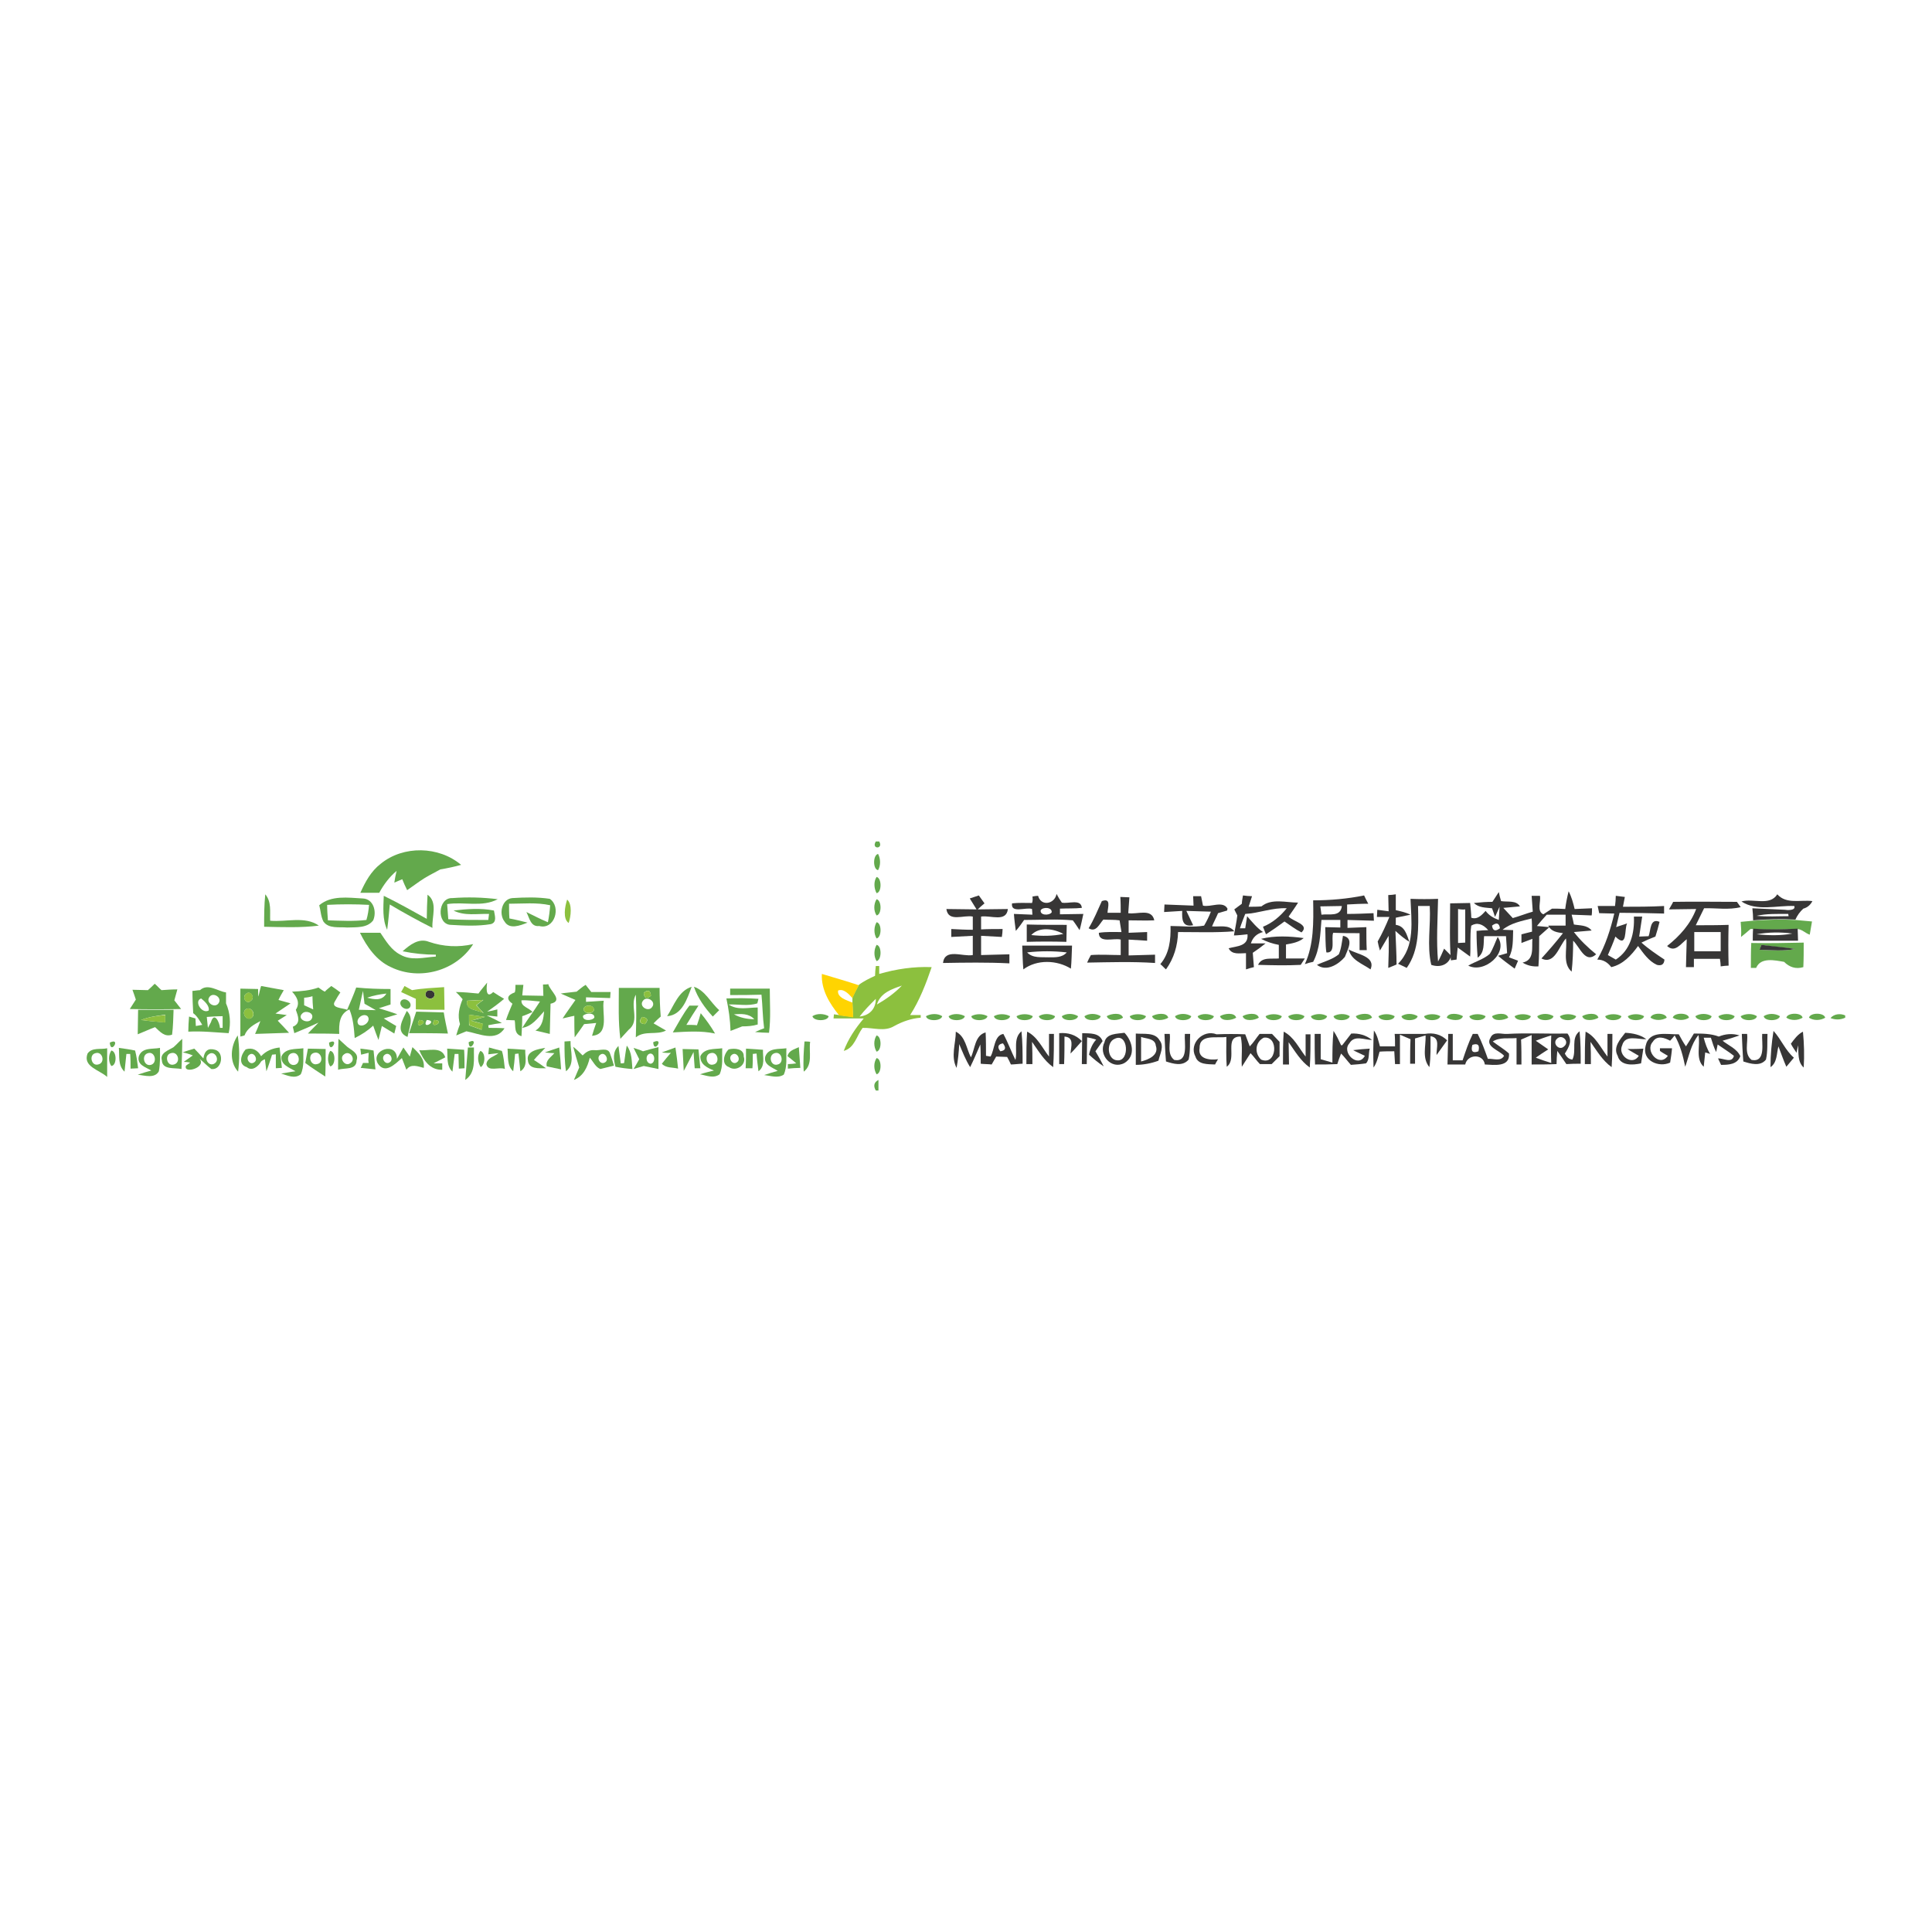 <?xml version="1.0" encoding="utf-8"?>
<!-- Generator: Adobe Illustrator 21.1.0, SVG Export Plug-In . SVG Version: 6.00 Build 0)  -->
<svg version="1.1" id="Layer_1" xmlns="http://www.w3.org/2000/svg" xmlns:xlink="http://www.w3.org/1999/xlink" x="0px" y="0px"
	 viewBox="0 0 512 512" style="enable-background:new 0 0 512 512;" xml:space="preserve">
<style type="text/css">
	.st0{fill:#FFFFFF;}
	.st1{fill:#63A94C;}
	.st2{fill:#373636;}
	.st3{fill:#8CC03E;}
	.st4{fill:#FFD401;}
</style>
<rect class="st0" width="512" height="512"/>
<g id="_x23_63a94cff">
	<path class="st1" d="M232.1,223h0.9C234.2,225.1,230.8,225.1,232.1,223z"/>
	<path class="st1" d="M100.9,228.9c6-4.9,15.4-4.7,21.3,0.3c-1.8,0.5-3.7,0.9-5.5,1.2c-1.8,1-3.7,1.9-5.4,3.1
		c-1.1,0.8-2.3,1.6-3.4,2.4c-0.5-1-0.9-1.9-1.3-2.9c-0.7,0.3-1.4,0.6-2.1,0.9c0.1-0.8,0.4-2.3,0.6-3.1c-1.9,1.6-3.4,3.6-4.6,5.8
		c-1.7,0-3.4,0-5,0C96.8,233.7,98.3,230.9,100.9,228.9z"/>
	<path class="st1" d="M232.7,230.6c-1.4-0.2-1.4-4,0-4.3C233.4,227.6,233.4,229.4,232.7,230.6z"/>
	<path class="st1" d="M232.3,232.4c1.4,0.3,1.4,4.1,0,4.3C231.6,235.4,231.5,233.6,232.3,232.4z"/>
	<path class="st1" d="M70.3,237c1.7,2,1.2,4.6,1.3,7c4.3,0.4,9.2-1.3,12.9,1.3c-4.8,0.6-9.7,0.4-14.5,0.3
		C70,242.7,70,239.9,70.3,237z"/>
	<path class="st1" d="M84.6,239.9c3.2-2.7,7.6-2,11.5-1.8c2.9,0.1,3.8,3.5,2.8,5.8c-1.6,2.1-4.5,1.8-6.9,1.9
		c-2.1-0.2-4.9,0.4-6.3-1.6C85,242.8,85,241.3,84.6,239.9 M86.7,239.8c0,1.4,0.1,2.7,0.2,4.1c3.4,0.1,6.8,0.3,10.2-0.1
		c0.4-1.3,0.6-2.7,0.7-4C94.1,239.6,90.4,239.6,86.7,239.8z"/>
	<path class="st1" d="M101.7,237.4c3.9,1.9,7.6,4,11.4,6.1c0-2.1,0.1-4.2,0.2-6.4c2.8,2,1.1,5.9,1.3,8.8c-3.8-1.9-7.6-4-11.3-6.2
		c-0.2,2.2-0.4,4.5-0.7,6.7C101.3,243.6,101.6,240.5,101.7,237.4z"/>
	<path class="st1" d="M119.5,245.1c-3.9-0.1-3.5-7.3,0.4-7.1c4-0.3,8-0.2,12,0.3c-4.1,2.2-9,0.6-13.4,1.3c0.1,1.3,0.2,2.7,0.3,4
		c3.5,0.2,7.1,0.2,10.6,0.2l0.2-1.6c-3.1-0.1-6.5,0.6-9.4-0.9c3.5-0.4,7.2-0.7,10.7,0c0.2,1.3,0.9,3.1-0.8,3.6
		C126.5,245.5,123,245.3,119.5,245.1z"/>
	<path class="st1" d="M133.7,244.2c-1.6-2-0.7-6,2.1-6.2c3.3-0.2,6.6-0.3,9.9,0.2c3.1,2.1,1.3,8.3-2.8,7.2c-2.3,0.3-2.6-2.2-3.4-3.7
		c1.9,0.9,3.7,1.9,5.7,2.7c0.3-1.5,0.5-3,0.6-4.5c-3.6-0.8-7.3-0.4-10.9-0.4c0,1.3,0,2.6,0.1,3.9c1.6,0.3,3.2,0.7,4.8,1.1
		C137.8,245.3,135,246.4,133.7,244.2z"/>
	<path class="st1" d="M232.3,238.3c1.4,0.3,1.4,4.1,0,4.3C231.5,241.4,231.5,239.6,232.3,238.3z"/>
	<path class="st1" d="M232.3,244.4c1.4,0.2,1.4,4,0,4.3C231.5,247.4,231.6,245.6,232.3,244.4z"/>
	<path class="st1" d="M461.3,244.3c1.1-0.1,2.2-0.2,3.3-0.3c3.7-0.3,7.5-0.4,11.2-0.2c1.1,0.1,3.3,0.3,4.4,0.4
		c-0.2,1.2-0.4,2.3-0.6,3.5c-1.2-0.4-2.1-1.5-3.4-1.5c-3.9,0.1-7.8,0.3-11.8,0l-0.5,0c-0.8,0.7-1.6,1.4-2.5,2.1
		C461.5,246.8,461.4,245.6,461.3,244.3z"/>
	<path class="st1" d="M95.4,247.2c1.8,0,3.6,0,5.4,0c1.5,2.2,2.9,4.6,5.3,5.8c2.9,1.7,6.3,0.7,9.4,0.5c0-0.1,0-0.4,0-0.5
		c-2.9,0-5.9-0.3-8.8-0.9c1.9-1.7,4.3-3.6,7-2.5c3.8,1.3,7.8,1.5,11.7,0.6c-4.5,7.1-14.2,9.8-21.8,6.1
		C99.8,254.6,97.2,250.9,95.4,247.2z"/>
	<path class="st1" d="M232.3,250.4c1.4,0.2,1.4,4,0,4.3C231.5,253.4,231.6,251.6,232.3,250.4z"/>
	<path class="st1" d="M464.1,249.9c4.6,0.1,9.3,0,13.9-0.1c0,2.2,0,4.4-0.1,6.5c-2,0.6-3.7,0-5.1-1.4c-2.4-0.4-6.2-1.3-7.4,1.6
		l-1.4,0C464,254.3,464,252.1,464.1,249.9 M466.3,251.7c3.1,0.1,6.3,0.4,9.4-0.2c-3-0.4-6-0.6-8.9-1.1
		C466.7,250.8,466.5,251.4,466.3,251.7z"/>
	<path class="st1" d="M39.2,262.4c0.5-0.4,1.4-1.3,1.8-1.7c0.5,0.4,1.3,1.3,1.8,1.7c1.4-0.1,2.8-0.2,4.2-0.2c-0.3,1-0.5,1.9-0.8,2.9
		c0.5,0.6,1.3,1.7,1.8,2.3c-4.5,0.1-9.1,0.1-13.6,0c0.4-0.6,1.2-1.9,1.6-2.5c-0.3-0.9-0.6-1.8-0.9-2.6
		C36.5,262.3,37.8,262.4,39.2,262.4z"/>
	<path class="st1" d="M53,262.4c2.1-1.9,4.7,0.3,6.9,0.6c0,0.7,0,2.2,0,2.9c1.1,2.5,1.3,5.3,0.7,7.9c-3.5-0.2-7.1-0.6-10.7-0.4
		c0-1,0.1-3,0.2-4c0.4,0.1,1.3,0.4,1.7,0.5c0,0.5,0.1,1.5,0.1,2l1.7-0.3c-0.7-1.1-1.3-2.3-2.4-3.1c-0.1-2-0.2-3.9-0.2-5.9
		C51.4,262.6,52.5,262.4,53,262.4 M55.3,267.8c0.3-1.2-1.1-2.5-2-3.2C51.3,265.3,53.5,268.8,55.3,267.8 M55.5,264.2
		c-1.1,1.5,1.4,3.1,2.4,1.7C59,264.4,56.5,262.8,55.5,264.2 M54.8,269.5c0.1,0.9,0.2,1.9,0.3,2.9l0.8-1.5c0.9-3,2.3,0.1,2.4,1.5
		l0.7,0c0-0.8,0-2.3,0-3.1C57.6,269.3,56.2,269.4,54.8,269.5z"/>
	<path class="st1" d="M69.2,261.3c2,0.4,4,0.7,6,1.1c-0.5,0.9-1,1.7-1.4,2.6c0.8,0.2,2.4,0.7,3.2,0.9c-1.3,0.9-2.7,1.8-4,2.7
		c0.7,0.1,2.2,0.3,3,0.4c-0.8,0.5-1.6,1-2.4,1.5c1,1,2,2.1,3,3.2c-3,0.1-6,0.2-9,0.3c0.5-1.1,1-2.3,1.4-3.4
		c-1.7,0.9-3.5,1.9-4.2,3.8l-1.1,0.3c0-4.2,0-8.5,0-12.7c1.6,0,3.1,0.1,4.7,0.1c0,0.5,0,1.5,0.1,2C68.7,263.1,68.9,262.2,69.2,261.3
		 M65.2,263.4c-1.2,0.8,0.1,3,1.3,1.8C67.7,264.4,66.3,262.3,65.2,263.4 M65.1,267.5c-1.2,1,0.3,3.2,1.6,2.2
		C68,268.7,66.4,266.5,65.1,267.5 M68.2,267.3C68.7,267.8,68.7,267.8,68.2,267.3 M70.3,270.3C70.8,270.7,70.8,270.7,70.3,270.3z"/>
	<path class="st1" d="M87.8,261.3c0.8,0.5,1.6,1.1,2.4,1.7c-0.4,0.6-1.1,1.7-1.4,2.3c-1.3,1.9,2.1,1.8,3.2,2.3
		c0.8-1.9,1.7-3.9,2.4-5.9c3,0.3,6.1,0.4,9.1,0.4c0,1.4,0,2.7,0,4.1c-1,0.3-2.1,0.7-3.1,1c1.6,0.5,3.3,1,4.9,1.6
		c-0.9,0.3-2.7,0.8-3.6,1.1c0.8,0.5,2.4,1.5,3.3,2c-0.1,0.5-0.4,1.5-0.5,2c-1.1-0.7-2.2-1.3-3.3-2c-0.2,0.9-0.7,2.8-0.9,3.7
		c-0.5-1.3-1-2.6-1.4-3.8c-1.5,1.4-3.1,2.4-4.9,3.3c-0.2-2.6-0.4-5.2-1.4-7.6c-2.7,1.2-2.8,3.9-2.7,6.5c-2.8-0.1-5.5-0.1-8.3-0.1
		c0.9-1,1.9-1.9,2.8-2.9c-2.1,1-4.2,1.9-6.4,2.8c-0.1-0.4-0.3-1.3-0.4-1.7c2.2-0.9,1.4-2.8,0.8-4.5c1.2-1.8,0.3-3.4-1-4.8
		c2.4-0.1,4.8-0.3,7-1.1c0.4,0.3,1.2,0.9,1.7,1.1C86.3,262.5,87.3,261.7,87.8,261.3 M95.1,267.6c1.5,0,3,0.1,4.5,0.1
		c-1-0.6-2-1.1-3-1.7c-0.1-0.9-0.3-2.6-0.4-3.4C95.8,264.2,95.5,265.9,95.1,267.6 M97.3,264.4c1.9,0.5,3.9,0.9,5.1-1.1
		C100.7,263.5,99,263.8,97.3,264.4 M80.6,264.4c0,0.5,0,1.5,0,2c0.6,0.3,1.8,0.8,2.4,1.1c-0.1-0.9-0.2-2.6-0.2-3.5
		C82.3,264.2,81.1,264.4,80.6,264.4 M80.2,268.5c-1.9,1.6,1.8,3.2,2.5,1.3C83.2,268.4,81.1,267.7,80.2,268.5 M95,271.5
		c1.2,1,3.5-0.9,2.4-2.2C96.2,268.3,94,270.1,95,271.5 M88.2,271.4C88.8,271.8,88.8,271.8,88.2,271.4z"/>
	<path class="st1" d="M126.8,263.3c0.7-1,1.5-1.9,2.3-2.9c-0.3,1.9-0.2,4.3,1.6,2.5c0.7,0.5,2.2,1.4,2.9,1.8
		c-1.4,1.2-2.9,2.3-4.5,3.4c0.7-0.1,2-0.4,2.7-0.6l0,1.9c-0.7-0.1-2.1-0.2-2.8-0.3c1.3,0.6,2.7,1.3,4,2c-0.9,0.1-2.7,0.4-3.6,0.6
		c0,0.2,0.1,0.5,0.1,0.7c1,0,3.1,0,4.2,0.1c-2.3,3.7-6.8,1.4-10.1,0.8c-0.7,0.3-2,0.8-2.7,1.1c0.3-1,0.6-2,1-3
		c-0.7-2.2-0.2-4.5,0.7-6.6c-0.4-0.5-1.3-1.5-1.8-1.9C122.7,262.9,124.8,263.1,126.8,263.3 M123.8,265.2c-0.5,2.6,2.8,2.4,4.4,3.3
		c-0.5-0.5-1.4-1.5-1.9-2.1c0.6-0.5,1.2-1,1.8-1.4C126.6,265,125.2,265.1,123.8,265.2 M124.3,268.9c0,0.7,0,2.1,0,2.8
		c1.1,0.4,2.2,0.8,3.3,1.2c0.1-0.4,0.2-1.2,0.3-1.6c-1.1-0.3-2.1-0.6-3.2-0.8c1-0.2,2.9-0.7,3.8-1
		C127.1,269.3,125.7,269.1,124.3,268.9z"/>
	<path class="st1" d="M136.6,261c0.5,0,1.6,0,2.1,0c-0.1,0.7-0.2,2.1-0.3,2.8c1.9,0,3.7,0.1,5.6,0.1c0-0.7-0.1-2.2-0.1-3
		c0.4,0,1.1,0,1.4-0.1c0.4,1.8,4.2,4.4,0.6,5.2c-0.1,2.7-0.1,5.4-0.2,8c-1.3-0.3-2.5-0.6-3.8-0.9c1.9-1.1,2.1-3.2,2.3-5.1
		c-1.7,1.8-3.2,4-5.8,4.4c1.5-2.4,3.2-4.6,4.7-7c-1.6-0.1-3.3-0.4-4.9-0.3c-0.2,1.7,2.1,2,2.9,3.1c-0.7,0.3-2,0.9-2.7,1.1
		c0,1.8-0.1,3.5-0.2,5.3c-2.1-0.6-1.5-2.7-1.8-4.2c-0.8,0-1.5-0.1-2.3-0.1c0.5-1.5,1.1-2.9,1.7-4.3c-1.8-1.3-1.3-2.3,0.6-3
		C136.6,262.7,136.6,261.6,136.6,261z"/>
	<path class="st1" d="M152.8,262.8c0.8-0.6,1.5-1.3,2.4-1.8c0.4,0.5,1.1,1.4,1.5,1.9c1.7,0,3.4,0,5.1,0l-0.1,1.6
		c-2.1-0.1-4.3-0.1-6.4-0.2c0,0.3,0,0.9,0,1.2c1.6-0.1,3.1-0.2,4.7-0.3c-0.6,3.2,1.7,8.9-3.1,9.3c0.3-1.1,0.7-2.3,1.1-3.4
		c-1.1,0.1-2.1,0.2-3.2,0.3c-0.8,1.2-1.7,2.4-2.5,3.5c-0.1-1.9-0.1-3.8-0.1-5.7c-1.1,0.2-2.1,0.5-3.1,0.7c1.1-1.7,2.3-3.3,3.4-4.9
		c-1.3-0.6-2.6-1.1-3.9-1.7C149.8,263.1,151.3,263,152.8,262.8 M154.7,267.2c-0.3,1.4,2.1,1.7,2.7,0.6
		C157.6,266.3,155.2,266.1,154.7,267.2 M154.5,269.2c-0.2,1.4,2.3,1.4,3,0.5C157.7,268.3,155.2,268.4,154.5,269.2z"/>
	<path class="st1" d="M164,261.8c3.6,0,7.2,0,10.8,0c0,2.5,0.1,5.1,0.3,7.6c-0.5,0.4-1.4,1.3-1.9,1.8c0.8,0.5,2.5,1.4,3.3,1.9
		c-2.5,1.3-5.6-0.1-8,1.8c0.1-3.8,0.2-7.5,0-11.3c-1.7,3,1.2,6.9-1.9,9.3c-0.7,0.8-1.5,1.6-2.2,2.4C163.8,270.7,164,266.2,164,261.8
		 M170.6,263.1c0.1,1.4,0.7,1.7,1.9,0.8C172.4,262.4,171.7,262.2,170.6,263.1 M170.4,265.2c-1.2,1.5,1.4,3.1,2.4,1.7
		C174,265.4,171.4,263.8,170.4,265.2 M170.2,269.5c-1,1.1-0.7,1.8,0.7,1.9C171.9,270.4,171.7,269.7,170.2,269.5z"/>
	<path class="st1" d="M176.8,269.3c1.8-2.8,3-6.7,6.5-7.8C182.1,264.7,180.8,269,176.8,269.3z"/>
	<path class="st1" d="M183.9,261.5c3,1,4.4,4.2,6.7,6.2c-0.6,0.6-1.1,1.1-1.7,1.7C186.8,267.1,184.9,264.5,183.9,261.5z"/>
	<path class="st1" d="M193.5,262c3.5,0,7,0,10.5,0c0,3.9,0.3,7.8-0.2,11.7c-0.9,0-2.8-0.1-3.7-0.2c0.6-0.3,1.8-0.8,2.4-1
		c-0.4-3-0.4-5.9-0.7-8.9c-2.8,0.1-5.5,0.1-8.3,0.1L193.5,262z"/>
	<path class="st1" d="M106.3,265.2c1-1.1,3.2,0.5,2.3,1.8C107.6,268.1,105.4,266.5,106.3,265.2z"/>
	<path class="st1" d="M192.5,264.6c2.8-0.1,5.7-0.1,8.5,0.1c-0.1,0.3-0.2,0.9-0.3,1.2c-2.4,0.8-5.1,0.2-7.6,0.3
		c2.3,1.6,5.1,0.8,7.7,0.8c0,1.5,0,3,0,4.5c-1.3,0.4-2.7,0.5-4.1,0.5c-1,0.4-2.1,0.8-3.1,1.2C193.5,270.2,193.1,267.4,192.5,264.6
		 M194.5,268.8c1.6,0.9,3.5,1.3,5.4,1.3C198.4,268.5,196.4,268.7,194.5,268.8z"/>
	<path class="st1" d="M178.3,273.6c1.4-2.4,2.7-4.9,4.4-7.1c0.6,0,1.8,0,2.4,0c-1.1,1.7-2.2,3.4-3.2,5.1c0.7,0,2.1,0,2.8,0.1
		c0.3-0.8,0.8-2.4,1-3.2c1.4,1.7,2.7,3.5,3.8,5.4C185.8,273.1,182.1,273.4,178.3,273.6z"/>
	<path class="st1" d="M36.5,274.1c0-2.2,0.1-4.4,0.1-6.5c3.1,0,6.2,0,9.4,0c-0.1,2.2-0.1,4.4-0.4,6.6c-2,0.7-3.2-0.8-4.5-2
		C39.5,272.8,38,273.5,36.5,274.1 M37.4,270.3c2.1,0.3,4.3,0.5,6.4,0.6c0-0.5,0-1.5,0-2C41.6,269.2,39.4,269.5,37.4,270.3z"/>
	<path class="st1" d="M107.8,267.9c2,1.9,0.6,4.6,0.2,6.9C104.6,273.4,106.8,270.1,107.8,267.9z"/>
	<path class="st1" d="M108.4,273.8c0.6-1.9,1.3-3.8,1.9-5.7c2.4,0.1,4.9,0.1,7.3,0.2c0.3,1.9,0.7,3.7,1.1,5.6
		C115.3,273.8,111.8,273.8,108.4,273.8 M111.1,270.3C109.5,273.3,114.4,270.5,111.1,270.3 M113.1,270.3
		C111.5,273.2,116.4,270.5,113.1,270.3 M115.1,270.3C113.5,273.2,118.5,270.5,115.1,270.3z"/>
	<path class="st1" d="M215.3,269.3c1.2-0.8,3.1-0.7,4.3,0C219.4,270.7,215.6,270.7,215.3,269.3z"/>
	<path class="st1" d="M245.4,269.3c1.2-0.7,3.1-0.8,4.3,0C249.4,270.7,245.6,270.7,245.4,269.3z"/>
	<path class="st1" d="M251.4,269.3c1.2-0.8,3.1-0.7,4.3,0C255.4,270.7,251.6,270.7,251.4,269.3z"/>
	<path class="st1" d="M257.4,269.3c1.2-0.7,3.1-0.7,4.3,0C261.4,270.7,257.6,270.7,257.4,269.3z"/>
	<path class="st1" d="M263.4,269.3c1.2-0.7,3-0.7,4.3,0C267.4,270.7,263.6,270.7,263.4,269.3z"/>
	<path class="st1" d="M269.4,269.3c1.2-0.7,3.1-0.7,4.3,0C273.4,270.7,269.6,270.7,269.4,269.3z"/>
	<path class="st1" d="M275.3,269.3c1.2-0.8,3.1-0.7,4.3,0C279.4,270.7,275.6,270.7,275.3,269.3z"/>
	<path class="st1" d="M281.4,269.3c1.2-0.8,3-0.8,4.3,0C285.4,270.7,281.6,270.7,281.4,269.3z"/>
	<path class="st1" d="M287.4,269.3c1.2-0.8,3-0.8,4.3,0C291.4,270.7,287.6,270.7,287.4,269.3z"/>
	<path class="st1" d="M293.3,269.3c1.1-0.7,3.9-1.1,4.3,0.4C296.6,270.4,293.8,270.8,293.3,269.3z"/>
	<path class="st1" d="M299.4,269.3c1.2-0.7,3.1-0.7,4.3,0C303.4,270.7,299.6,270.7,299.4,269.3z"/>
	<path class="st1" d="M305.3,269.3c1.1-0.7,3.9-1.1,4.3,0.4C308.6,270.4,305.8,270.8,305.3,269.3z"/>
	<path class="st1" d="M311.4,269.3c1.2-0.8,3-0.8,4.3,0C315.4,270.7,311.6,270.7,311.4,269.3z"/>
	<path class="st1" d="M317.4,269.3c1.2-0.8,3-0.7,4.3,0C321.4,270.7,317.6,270.7,317.4,269.3z"/>
	<path class="st1" d="M323.3,269.3c1.1-0.7,3.9-1.1,4.3,0.4C326.5,270.4,323.8,270.8,323.3,269.3z"/>
	<path class="st1" d="M329.3,269.3c1.1-0.7,3.9-1.1,4.3,0.4C332.5,270.4,329.8,270.8,329.3,269.3z"/>
	<path class="st1" d="M335.4,269.3c1.2-0.7,3.1-0.7,4.3,0C339.4,270.7,335.6,270.7,335.4,269.3z"/>
	<path class="st1" d="M341.4,269.3c1.2-0.7,3.1-0.8,4.3,0C345.4,270.7,341.6,270.7,341.4,269.3z"/>
	<path class="st1" d="M347.4,269.3c1.2-0.7,3.1-0.8,4.3,0C351.4,270.7,347.6,270.7,347.4,269.3z"/>
	<path class="st1" d="M353.4,269.3c1.2-0.7,3.1-0.8,4.3,0C357.4,270.7,353.6,270.7,353.4,269.3z"/>
	<path class="st1" d="M359.3,269.3c1.1-0.7,3.9-1.1,4.3,0.4C362.5,270.4,359.8,270.8,359.3,269.3z"/>
	<path class="st1" d="M365.3,269.3c1.2-0.7,3.1-0.7,4.3,0C369.4,270.7,365.6,270.7,365.3,269.3z"/>
	<path class="st1" d="M371.4,269.3c1.2-0.8,3-0.8,4.3,0C375.4,270.7,371.6,270.7,371.4,269.3z"/>
	<path class="st1" d="M377.4,269.3c1.2-0.7,3.1-0.7,4.3,0C381.4,270.7,377.6,270.7,377.4,269.3z"/>
	<path class="st1" d="M383.4,269.7c0.4-1.5,3.2-1.1,4.3-0.4C387.2,270.8,384.4,270.4,383.4,269.7z"/>
	<path class="st1" d="M389.4,269.3c1.2-0.7,3.1-0.7,4.3,0C393.4,270.7,389.6,270.7,389.4,269.3z"/>
	<path class="st1" d="M395.4,269.3c1.1-0.7,3.9-1.1,4.3,0.4C398.6,270.4,395.8,270.8,395.4,269.3z"/>
	<path class="st1" d="M401.4,269.3c1.2-0.7,3.1-0.7,4.3,0C405.4,270.7,401.6,270.7,401.4,269.3z"/>
	<path class="st1" d="M407.4,269.3c1.2-0.8,3-0.8,4.3,0C411.4,270.7,407.6,270.7,407.4,269.3z"/>
	<path class="st1" d="M413.4,269.3c1.2-0.7,3.1-0.7,4.3,0C417.4,270.7,413.6,270.7,413.4,269.3z"/>
	<path class="st1" d="M419.3,269.3c1.1-0.7,3.9-1.1,4.3,0.4C422.5,270.4,419.8,270.8,419.3,269.3z"/>
	<path class="st1" d="M425.4,269.3c1.2-0.7,3.1-0.7,4.3,0C429.4,270.7,425.6,270.7,425.4,269.3z"/>
	<path class="st1" d="M431.4,269.3c1.2-0.7,3.1-0.7,4.3,0C435.4,270.7,431.6,270.7,431.4,269.3z"/>
	<path class="st1" d="M437.4,269.7c0.3-1.4,4-1.4,4.3,0C440.4,270.5,438.6,270.5,437.4,269.7z"/>
	<path class="st1" d="M443.3,269.7c0.3-1.4,4.1-1.4,4.3,0C446.4,270.5,444.6,270.5,443.3,269.7z"/>
	<path class="st1" d="M449.3,269.3c1.2-0.8,3.1-0.8,4.3,0C453.4,270.7,449.6,270.7,449.3,269.3z"/>
	<path class="st1" d="M455.4,269.3c1.2-0.7,3.1-0.8,4.3,0C459.4,270.7,455.6,270.7,455.4,269.3z"/>
	<path class="st1" d="M461.3,269.3c1.2-0.7,3.1-0.8,4.3,0C465.4,270.7,461.6,270.7,461.3,269.3z"/>
	<path class="st1" d="M467.4,269.3c1.2-0.8,3-0.8,4.3,0C471.4,270.7,467.6,270.7,467.4,269.3z"/>
	<path class="st1" d="M473.4,269.7c0.3-1.4,4.1-1.4,4.3,0C476.4,270.5,474.6,270.5,473.4,269.7z"/>
	<path class="st1" d="M479.4,269.7c0.3-1.4,4-1.4,4.3,0C482.4,270.5,480.6,270.5,479.4,269.7z"/>
	<path class="st1" d="M485.1,269.8c0.9-1.1,2.6-1.3,3.9-0.7v0.6C487.7,270.3,486.4,270.3,485.1,269.8z"/>
	<path class="st1" d="M232.3,274.4c1.4,0.3,1.4,4,0,4.3C231.5,277.4,231.5,275.6,232.3,274.4z"/>
	<path class="st1" d="M63.1,284c-2.4-2.6-2-6.8-0.1-9.6C63.5,277.6,63.5,280.9,63.1,284z"/>
	<path class="st1" d="M29.1,276.3C32.2,274.8,29.3,279.7,29.1,276.3z"/>
	<path class="st1" d="M46,277.5c0.8-0.7,1.5-1.5,2.3-2.2c0,2.7-0.1,5.3-0.2,8c-1.8-0.4-5.1,0.3-5.2-2.3
		C42.3,279,44.8,278.3,46,277.5 M45.3,279.1c-1.8,0.4-1.1,3.6,0.8,3C48,281.6,47.2,278.5,45.3,279.1z"/>
	<path class="st1" d="M87.2,276.3C90.2,274.8,87.3,279.7,87.2,276.3z"/>
	<path class="st1" d="M89.7,275.3c0.8,0.7,1.5,1.4,2.3,2.1c1.1,0.9,3.2,1.7,2.5,3.6c0,2.7-3.2,1.9-4.9,2.5
		C89.6,280.7,89.6,278,89.7,275.3 M91.2,279.4c-1.5,1,0.3,3.5,1.7,2.3C94.4,280.7,92.7,278.2,91.2,279.4z"/>
	<path class="st1" d="M124.2,276.2C127.2,274.6,124.3,279.5,124.2,276.2z"/>
	<path class="st1" d="M127.1,276.5C127.7,277,127.7,277,127.1,276.5z"/>
	<path class="st1" d="M149.6,276c0.4,0,1.2-0.1,1.6-0.1c-0.1,2.7,1.3,6-1.2,8C149.6,281.3,149.6,278.7,149.6,276z"/>
	<path class="st1" d="M173.1,276.2C176.2,274.7,173.3,279.5,173.1,276.2z"/>
	<path class="st1" d="M213.2,276c0.4,0,1.1,0,1.5,0.1c-0.4,2.6,0.8,6-1.7,7.9C212.8,281.2,213,278.6,213.2,276z"/>
	<path class="st1" d="M23.2,279.2c1.2-1.7,3.5-1,5.2-1.4c0,2.5,0,5,0,7.6C26.3,283.5,21.9,282.7,23.2,279.2 M25.3,279.1
		c-1.8,0.4-1.1,3.5,0.7,3C28,281.7,27.2,278.5,25.3,279.1z"/>
	<path class="st1" d="M29.5,278.4c1.5,0.2,1.5,4,0,4.1C28.7,281.4,28.7,279.6,29.5,278.4z"/>
	<path class="st1" d="M31.5,277.7c1.4,0.2,2.9,0.4,4.3,0.7c0.4,1.5,0.6,3.1,0.8,4.7l-2,0.1c0-1.3,0-2.6-0.1-3.9c-0.3,0-0.8,0-1,0
		c-0.2,1.6-0.3,3.1-0.5,4.7C31.2,282.3,31.7,279.9,31.5,277.7z"/>
	<path class="st1" d="M36.8,279.9c0.9-2.4,3.6-1.8,5.6-2.2c0,2.1,0.1,4.1-0.3,6.2c-1.1,2-3.8,1.1-5.6,0.9c1.2-0.4,2.4-0.8,3.6-1.1
		C38.6,282.8,36.2,282.2,36.8,279.9 M39.2,279.1c-1.8,0.5-1.1,3.6,0.8,3.1C41.8,281.7,41.1,278.5,39.2,279.1z"/>
	<path class="st1" d="M48.4,278.9c1-0.4,2.1-0.7,3.1-1c0.8,0.8,1.6,1.7,2.4,2.6c0.3-2.1,1.3-2.8,3.1-2.3c2.6,0.7,1.8,5.5-1,5.1
		c-1.1-0.8-2-1.8-3.1-2.7c1.9,2.4-4.5,4.1-3.6,1.8c0.3-0.2,0.8-0.6,1.1-0.8c-0.4-0.1-1.3-0.2-1.7-0.2c0.6-0.4,1.8-1.3,2.4-1.7
		C50.4,279.4,49.1,279,48.4,278.9 M55.3,279.4c-1.5,1,0.1,3.5,1.6,2.4C58.4,280.8,56.8,278.2,55.3,279.4z"/>
	<path class="st1" d="M65.1,278.1c1.8-0.6,3.2,0.2,4.1,1.8c1.3-1.4,3-2.1,4.9-2.3c0.2,1.8,0.4,3.6,0.6,5.4l-1.6,0.1
		c0-0.9,0-2.8,0-3.7l-1,0.1c-0.5,1.5-0.9,2.9-1.5,4.4l-0.4-3.2c-0.3,0.1-0.8,0.4-1,0.6c-0.7,1.3-2.4,2.7-3.8,1.5
		C63,282.1,63.9,279.4,65.1,278.1 M66.1,279.5c-1.2,0.8,0,3,1.3,2C68.5,280.8,67.3,278.6,66.1,279.5z"/>
	<path class="st1" d="M74.6,279.9c1.1-2.2,3.7-1.8,5.8-2.1c-0.1,2.3,0.3,4.8-0.7,6.9c-1.6,1.3-3.5,0.3-5.2-0.2
		c0.9-0.1,2.8-0.5,3.8-0.6C76.7,282.9,74.3,282.2,74.6,279.9 M77.4,279.1c-1.8,0.4-1.2,3.5,0.7,3.1
		C79.9,281.8,79.3,278.6,77.4,279.1z"/>
	<path class="st1" d="M81.6,277.9c1.6,0,3.2,0.1,4.7,0.1c0,2.4,0,4.9-0.1,7.3c-1.8-1.2-3.6-2.3-5.3-3.6
		C81.1,280.4,81.4,279.2,81.6,277.9 M83.3,279c-1.9,0.4-1.1,3.5,0.7,3C86,281.7,85.2,278.5,83.3,279z"/>
	<path class="st1" d="M87.5,278.5c1.5,0.1,1.5,3.9,0,4.1C86.7,281.4,86.8,279.6,87.5,278.5z"/>
	<path class="st1" d="M95.5,277.9c0.9,0.1,2.6,0.3,3.5,0.5c0.2,1.7,0.3,3.4,0.5,5c-1-0.1-2.9-0.3-3.9-0.4l0.6-1.3c0.4,0,1.1,0,1.5,0
		c0-0.2-0.1-0.5-0.1-0.7c0-0.5,0.1-1.5,0.1-2c-0.5,0.1-1.5,0.4-2,0.5L95.5,277.9z"/>
	<path class="st1" d="M100.1,281.8c-1.9-3.6,5.1-5.9,5.1-1.2c0.6-1,1.1-2,1.7-3c0.6,0.8,1.1,1.6,1.7,2.4c0.2-0.6,0.5-1.9,0.7-2.5
		c1.6,1.5,3.3,3.1,3,5.5c-1.6-0.4-3.4-1.2-4.6,0.5c-0.3-0.8-0.9-2.3-1.2-3.1C104.7,282,102,284.8,100.1,281.8 M102,279.5
		c-1.2,0.8,0.1,2.9,1.3,2C104.5,280.7,103.2,278.6,102,279.5z"/>
	<path class="st1" d="M111.1,278.3c2.3,0.3,5.9-1.2,6.9,1.9c-0.8,0.4-2.3,1.2-3.1,1.6c0.6,0,1.8,0,2.3,0l0,1.7
		C113.9,283.6,112.2,280.9,111.1,278.3 M115.2,279.3C115.7,279.8,115.7,279.8,115.2,279.3z"/>
	<path class="st1" d="M118.5,277.9c1.5,0.1,3,0.2,4.5,0.3c0.1,1.6,0.1,3.2,0.1,4.9l-1.5,0.1c0-1.3-0.1-2.6-0.1-3.9c-0.3,0-0.8,0-1,0
		c-0.2,1.6-0.4,3.1-0.6,4.7C118.2,282.4,118.7,280,118.5,277.9z"/>
	<path class="st1" d="M124,277.6l1.6,0c-0.1,3.1,0.6,6.6-2.3,8.6C123.5,283.4,123.8,280.5,124,277.6z"/>
	<path class="st1" d="M127.3,278.5c1.4,0.4,1.4,3.5,0.1,4.3C126.6,281.6,126.4,279.7,127.3,278.5z"/>
	<path class="st1" d="M129.6,277.6c0.8,0.2,2.5,0.7,3.4,0.9c0.5,1.5,0.6,3.2,0.8,4.8c-1.4-0.7-4.5,0.9-4.9-1.3
		c0.2-1.7,2.1-2,3.2-2.9c-0.7,0.1-2,0.2-2.7,0.3L129.6,277.6 M131.2,281.2C131.8,281.7,131.8,281.7,131.2,281.2z"/>
	<path class="st1" d="M134.5,277.9c1.6,0.1,3.1,0.2,4.7,0.3c-0.1,1.9,0.8,4.4-1.3,5.7c-0.2-1.6-0.3-3.1-0.5-4.7
		c-0.2,0-0.7,0.1-0.9,0.1c-0.1,1.5-0.3,3.1-0.5,4.6C134.3,282.4,134.7,280,134.5,277.9z"/>
	<path class="st1" d="M139.9,281c-0.5-2.5,2.8-3,4.6-3.3c-1,1.1-2.1,2.1-3,3.2c0.8,0.5,2.4,1.6,3.2,2.2
		C142.8,283.1,140.1,283.4,139.9,281z"/>
	<path class="st1" d="M144.4,278.9c1.2-0.4,2.5-0.9,3.8-1.3c0.2,1.9,0.4,3.9,0.5,5.8c-0.9-0.2-2.8-0.6-3.8-0.8
		c-0.4-1.6,1.1-2.4,2-3.5C146.3,279.1,145,279,144.4,278.9z"/>
	<path class="st1" d="M151.9,277.4c0.9,0.7,1.7,1.5,2.5,2.3c0.9-0.9,1.8-1.5,3.1-1.4c1.4,0.2,3.7-0.9,4.2,1c0.3,0.8,0.8,2.3,1,3.1
		c-1.2,0.3-2.4,0.6-3.6,0.9c-1.3-0.5-1.9-2-2.8-3c-0.6,2.5-1.7,4.9-4.2,5.9c0.5-1.1,0.9-2.2,1.4-3.3
		C152.9,281,152.4,279.2,151.9,277.4 M159.1,279.5c-1.2,0.8,0,2.9,1.3,2C161.5,280.8,160.3,278.6,159.1,279.5z"/>
	<path class="st1" d="M163.1,282.7c-0.5-1.9-0.8-4,0.8-5.5c0.2,1.5,0.4,3.1,0.6,4.6c0.2,0,0.7,0,0.9-0.1c0.2-1.5,0.4-3.1,0.7-4.6
		c1.4,1.8,1.3,4.1,1.5,6.2C166.1,283.2,164.6,283,163.1,282.7z"/>
	<path class="st1" d="M167.9,277.7c0.6,0.2,1.9,0.6,2.5,0.9c1.4-0.4,2.8-0.8,4.1-1.1c0,1.9,0,3.9,0,5.8c-1.3-0.3-2.6-0.5-3.9-0.8
		c-0.9,0.3-1.8,0.5-2.7,0.8c0.4-0.6,1.1-1.9,1.5-2.6C168.9,279.7,168.4,278.7,167.9,277.7 M172.4,279.2c-1.4,0.1-1.4,2.5,0,2.7
		C173.7,281.8,173.7,279.3,172.4,279.2z"/>
	<path class="st1" d="M175.4,278.9c1.2-0.4,2.4-0.9,3.6-1.3c0.3,1.9,0.5,3.8,0.7,5.6c-1.5-0.4-3.2-0.1-4.3-1.3c0.8-1,1.6-2,2.4-2.9
		C177.3,279.1,176,279,175.4,278.9z"/>
	<path class="st1" d="M180.9,278c1.4,0,2.8,0.1,4.2,0.1c0.2,1.7,0.3,3.3,0.5,5l-1.5,0c-0.1-1.1-0.2-3.2-0.3-4.3
		c-0.9,1.7-1.7,3.4-2.6,5C181.1,281.9,181,279.9,180.9,278z"/>
	<path class="st1" d="M185.6,279.9c1.1-2.2,3.7-1.8,5.8-2.1c-0.1,2.3,0.3,4.7-0.7,6.9c-1.6,1.2-3.5,0.3-5.2,0c1.2-0.4,2.5-0.7,3.7-1
		C187.5,283,185.5,282.1,185.6,279.9 M188.3,279.1c-1.8,0.4-1.1,3.6,0.8,3C190.9,281.7,190.2,278.5,188.3,279.1z"/>
	<path class="st1" d="M193.1,278.1c1.6-0.4,4.1-0.2,4,1.9c0.8,2.2-2,4.1-3.9,2.8C191.1,282.1,191.8,279.3,193.1,278.1 M194,279.5
		c-1.2,0.8,0.1,2.9,1.3,2C196.5,280.7,195.2,278.6,194,279.5z"/>
	<path class="st1" d="M197.7,277.9c1.5,0.1,3,0.2,4.5,0.3c-0.1,1.9,0.7,4.3-1.2,5.7c-0.2-1.6-0.4-3.1-0.5-4.7c-0.3,0-0.8,0.1-1,0.1
		c0,1.3,0,2.6-0.1,3.8l-1.8,0C197.7,281.4,197.7,279.7,197.7,277.9z"/>
	<path class="st1" d="M202.8,280c0.9-2.4,3.6-1.9,5.6-2.2c-0.1,2.3,0.3,4.8-0.7,7c-1.6,1-3.4,0.3-5.2,0.1c1.2-0.4,2.4-0.8,3.6-1.1
		C204.6,282.8,202.3,282.2,202.8,280 M205.3,279.1c-1.8,0.5-1.1,3.6,0.8,3C207.9,281.7,207.2,278.5,205.3,279.1z"/>
	<path class="st1" d="M208.7,279.9c0.3-1.5,1.8-1.8,3-2.4c0.1,1.8,0.3,3.7,0.4,5.5c-0.8,0-2.5,0.1-3.3,0.2l0-1.2
		c0.6,0,1.7-0.1,2.2-0.2C210.5,281.3,209.3,280.4,208.7,279.9z"/>
	<path class="st1" d="M232.3,280.4c1.4,0.2,1.4,4,0,4.3C231.5,283.4,231.5,281.6,232.3,280.4z"/>
	<path class="st1" d="M232.1,289c-0.7-1.2-0.5-2.2,0.7-2.8c0,0.7,0,2.1,0,2.8H232.1z"/>
</g>
<g id="_x23_373636ff">
	<path class="st2" d="M257,238.1c0.8-0.3,1.6-0.5,2.4-0.8c0.4,0.5,1.1,1.6,1.5,2.1c-0.5,0.4-1.4,1.2-1.8,1.6c2.7,0,5.3-0.1,8-0.1
		c-0.4,3.6-4.6,1.6-7.1,2c0,0.8,0,2.6,0,3.4c1.9-0.1,3.8-0.1,5.7-0.1c0,0.5-0.1,1.6-0.2,2.1c-1.8-0.1-3.7-0.2-5.5-0.3
		c0,1.7,0,3.4,0,5.1c2.5-0.1,5-0.1,7.5-0.2c0,0.6,0,1.8,0,2.4c-5.9-0.3-11.8-0.2-17.6-0.1c0.5-4,5.2-1.6,7.9-2.1c0-1.7,0-3.4,0-5.1
		c-1.9,0.1-3.8,0.2-5.7,0.3c0-0.5,0-1.6,0-2.1c1.9,0.1,3.8,0.2,5.7,0.2c0-0.9,0-2.6,0-3.5c-2.4-0.5-6.5,1.6-7-2c2.7,0,5.3,0.1,8,0.1
		C258.2,240,257.6,239.1,257,238.1z"/>
	<path class="st2" d="M273.6,237.6c0.4-0.1,1.1-0.2,1.5-0.2c0.8,2.9,4.4,2.2,4.9-0.5c0.4,0.8,0.9,1.6,1.4,2.3
		c1.7,0.4,5.1-1.1,5.3,1.4c-1.9,0.2-3.8,0.1-5.8,0.2l0,1.5c2.1,0,4.1-0.1,6.2-0.1c-0.3,1.4-0.6,2.9-1,4.3c-0.4-0.6-1.3-2-1.8-2.6
		c-4.3-0.4-8.6-0.1-12.9-0.1c-0.7,1-1.4,2-2.2,2.9c-0.2-1.5-0.4-3-0.5-4.5c1.6,0.1,3.3,0.1,4.9,0.2l-0.1-1.5
		c-1.5-0.6-5.7,1.3-5.3-1.5c1.8-0.2,3.5-0.1,5.3-0.1C273.7,238.8,273.7,238,273.6,237.6 M275.8,241.2c-0.3,1.4,2.2,1.5,2.9,0.6
		C278.9,240.4,276.4,240.3,275.8,241.2z"/>
	<path class="st2" d="M316.2,237.5c0.5,0,1.6,0,2.1,0c0.1,0.6,0.4,1.9,0.5,2.5c2,0.5,5.3-1.4,6.5,0.8l-0.1,0.5
		c-0.6,0.2-1.8,0.5-2.4,0.7c-0.5,1.2-1.1,2.3-1.6,3.5c2,0.2,4.4-0.6,5.9,1.3c-4.9,0.4-9.9,0.2-14.9,0.2c-0.1,3.6-1.1,7-3.2,9.9
		c-0.4-0.3-1.1-1.1-1.5-1.4c2.4-2.8,2.8-6.5,2.7-10.1c3,0,6,0.4,8.9-0.1c0.7-1.2,1.3-2.4,1.8-3.7c-2.2-0.1-4.4-0.1-6.5-0.2
		c0.6,1.3,1.2,2.5,1.8,3.8c-2.9,0.6-3-1.6-2.9-3.8c-1.6,0.1-3.2,0.2-4.8,0.3c0-0.5,0.1-1.5,0.1-2c2.6,0.1,5.1,0.2,7.7,0.3
		C316.3,239.4,316.2,238.1,316.2,237.5z"/>
	<path class="st2" d="M329.4,237.3c0.6,0.1,1.8,0.2,2.4,0.2c-0.3,0.9-0.6,1.9-0.9,2.8c1.1,0,2.3,0,3.4-0.1c2.7-2.2,6.5-1,9.7-1
		c-0.8,1.3-1.6,2.4-2.5,3.7c1.1,1.3,5.7,2.1,3.4,4.2c-1.6-0.8-3-1.9-4.5-2.9c-1.6,1.2-3.2,2.3-4.9,3.4c-0.2-0.5-0.6-1.5-0.8-2
		c2.5-1,4.6-2.8,6.3-4.9c-3.8-0.2-7.3,1.3-11,1.5c-0.5,1.3-1,2.5-1.4,3.8l1.4,0c0.1-0.8,0.4-2.4,0.5-3.2c1.3,1.5,2.6,3.1,4.2,4.2
		c-1.6,0.4-2.7,1.4-3.2,3c1,0,2.9,0,3.9,0c-1.1,0.9-2.2,1.7-3.4,2.5c0.1,1.3,0.2,2.5,0.3,3.8c-0.5,0.1-1.6,0.4-2.1,0.6
		c0-1.4,0-2.8,0-4.3c-1.7,0-3.7,0.5-4.6-1.3c2.2-0.6,5.3-0.5,5-3.7c-0.9,0.1-2.7,0.3-3.6,0.3c0.3-1.8,0.7-3.5,0.9-5.3
		c-0.2-0.4-0.6-1.2-0.8-1.6c0.5-0.4,1.5-1.1,2-1.5C329.1,239,329.3,237.8,329.4,237.3z"/>
	<path class="st2" d="M348,238.6c4.5,0,9.1-0.4,13.5-1.3c0.4,0.8,0.7,1.5,1.1,2.2c-1.9,0-3.8,0.1-5.6,0.2c0,0.6,0,1.9,0,2.5
		c2.3,0,4.7-0.1,7-0.2c0,0.5,0.1,1.5,0.1,2c-2.3-0.1-4.7-0.1-7-0.2c0,0.5,0,1.6,0,2.1c1.7-0.1,3.3-0.1,5-0.2c0,2,0,4.1,0.1,6.1
		c-0.5,0-1.4,0-1.9,0c0-1.5,0-3,0-4.5c-2.3,0-4.6,0-7-0.1c-0.6,1.6,0.8,5.5-1.8,5.2c-0.3-2.2-0.2-4.4-0.3-6.7c1.3,0,2.7,0.1,4,0.1
		c0-0.5,0-1.5,0-2c-1.7,0-3.4,0-5,0c-0.3,3.8-0.4,7.7-2.2,11.1c-0.6,0.1-1.7,0.4-2.2,0.6C348.2,250.3,348.1,244.4,348,238.6
		 M349.9,240.2c0.1,0.5,0.2,1.6,0.3,2.2c2-0.3,5.1,0.7,5.4-2.3C353.7,240.1,351.8,240.2,349.9,240.2z"/>
	<path class="st2" d="M367.9,237.2c0.5,0,1.5-0.1,2-0.2c0,1.4,0,2.8,0,4.2c1.3,0.3,2.7,0.6,3.9,1.2c-1,0.2-2.9,0.6-3.9,0.8
		c0,0.5,0,1.4,0,1.9c2.4,0.3,2.9,2.6,3.6,4.5c-1.3-0.8-2.5-1.8-3.7-2.9c0.1,3,0.3,5.9,0.3,8.9c-0.5,0.2-1.6,0.7-2.2,0.9
		c0.1-2.8,0.2-5.7,0.1-8.5c-0.8,1.3-1.5,2.6-2.3,3.9c-0.2-0.6-0.5-1.8-0.6-2.4c1.2-2.1,2.2-4.3,3.1-6.5c-0.8,0-2.5,0-3.3,0
		c0-0.5,0.1-1.4,0.1-1.9c0.7,0.1,2.2,0.3,3,0.4C368,240.1,367.9,238.6,367.9,237.2z"/>
	<path class="st2" d="M395.5,239c0.6-0.9,1.1-1.7,1.7-2.6c0.1,0.6,0.4,1.8,0.6,2.4c1.7,0.3,4-0.3,5,1.4c-1.1,0.1-3.3,0.3-4.4,0.4
		c0.6,0.7,1.9,2,2.5,2.7c1.8-0.5,3.5-1.2,5.3-1.7c-0.1-1.4-0.2-2.8-0.3-4.2c0.5,0,1.6,0,2.2,0c0.3,1.6-0.9,4.1,0.9,4.9
		c0.6-0.4,1.7-1.1,2.3-1.5c1.2,0,2.3,0,3.5,0.1c0.2-1.6,0.5-3.1,0.9-4.7c0.8,1.5,1.2,3.1,1.6,4.7c1.5-0.1,3.1-0.1,4.6-0.2
		c0,0.5,0,1.5-0.1,1.9c-1.8-0.1-3.5-0.1-5.3-0.2c0.2,0.7,0.5,2,0.6,2.6c1.6,0.3,3.5,0.1,4.7,1.6c-1.2,0.1-3.5,0.3-4.7,0.4
		c1.7,2.2,3.7,4.1,5.9,5.9c-2.9,2.6-4.3-1.9-6.1-3.6c0,2.7-0.1,5.5-0.4,8.2c-2.5-2.2-1.1-5.9-1.5-8.8c-1.8,1.9-3,7.1-6.5,5.3
		c2-2.2,3.9-4.4,5.7-6.7c-1.5-0.2-3.1-0.4-3.9-2c1.5,0,3.1,0,4.6,0c0-0.7,0-2.1,0-2.9c-1.7,0-3.3,0-5,0c-0.9,1-1.8,2-2.6,3
		c0.8,0.1,2.5,0.2,3.3,0.3c-0.9,0.8-1.8,1.6-2.7,2.4c0,2.7,0,5.3-0.2,8c-1.5,0.1-2.9-0.2-4.2-1c3.2-0.7,2.4-3.9,2.6-6.3
		c-1,0.4-1.9,0.7-2.9,1.1c0-0.6,0-1.8,0-2.3c0.7-0.2,2.1-0.5,2.8-0.7c0-0.9,0-2.6-0.1-3.5c-2.7,0.7-5.5,1.2-7.7,3
		c0.7,0,2.1,0.1,2.8,0.1c-0.1,2.4,0.1,5-1.1,7.2c0.8,0.3,1.6,0.6,2.4,0.9c-0.3,0.7-0.6,1.4-0.9,2.1c-1.5-1.1-3-2.2-4.4-3.4
		c0.6-0.2,1.8-0.5,2.4-0.7c-0.1-1.5-0.2-3-0.3-4.5c-1.9,0-3.8,0-5.8,0c-0.2,2,0.2,4.3-1.7,5.7c-0.2-2.4-0.3-4.7-0.3-7.1
		c0.8-0.1,2.3-0.2,3.1-0.2c-1.5-1.7-3-2.1-4.5-1.2c-0.4,2.7-0.1,5.5-0.3,8.2c-1.1-0.8-2.2-1.6-3.3-2.4c-0.1,0.8-0.2,2.4-0.3,3.2
		l-1.5,0.2c-0.4-5-0.2-10-0.2-15.1c1.8,0,3.5-0.1,5.3-0.1c0.1,1,0.3,2.9,0.3,3.9c1.6,0.6,2.8-0.7,3.8-1.8c0.9,1.2,2.1,1.9,3.5,2.4
		c0.1-1.2,0.1-2.3,0.2-3.5c-0.3,0.7-0.9,2-1.2,2.7c-0.2-0.6-0.6-1.8-0.8-2.3c-1.7-0.2-3.5-0.1-4.8-1.4
		C392.5,239.1,394,239,395.5,239 M386.4,240.9c0,3,0,6,0,9c0.5,0,1.4-0.1,1.9-0.1c0-2.9,0-5.9,0-8.8
		C387.8,241.1,386.9,241,386.4,240.9 M395.4,245.3c0.2,1.4,0.9,1.6,2.1,0.7C397.3,244.6,396.6,244.4,395.4,245.3z"/>
	<path class="st2" d="M428.2,237.4c0.6,0.1,1.8,0.2,2.4,0.3c-0.1,0.7-0.4,1.9-0.5,2.6c3.6,0,7.3,0,10.9-0.2c0,0.5,0,1.5,0,2
		c-3.9-0.1-7.9-0.2-11.8-0.2c-0.2,0.9-0.7,2.8-0.9,3.8c0.7-0.3,2.2-0.7,2.9-1c-0.8,1.5,0.2,6.8-3.1,3.5c-0.6,1.7-1.3,3.3-2,4.9
		c0.7,0.4,1.4,0.8,2.1,1.2c3.9-2.5,5-7,4.8-11.4c0.5,0,1.6,0,2.2,0c-0.3,1.8-0.5,3.5-0.8,5.3c0.8,0,1.7-0.1,2.5-0.1
		c0.6-1.5,0.3-4.9,2.9-3.8c-0.3,1.3-0.7,2.6-1.1,3.9c-1.3,0.5-2.5,1-3.7,1.6c1.9,1.7,4,3.1,6.1,4.5c-0.1,1.3-0.8,1.7-2,1.4
		c-2.2-1-3.6-3.1-5-5c-1.8,2.5-4,4.9-7.1,5.6c-0.9-1.2-2.1-2-3.7-2c2.2-3.8,3.5-8,4.5-12.2c-1.4,0-2.7-0.1-4-0.1
		c-0.1-0.5-0.3-1.4-0.4-1.9c1.5,0,3,0,4.6,0C428.1,239.5,428.2,238.1,428.2,237.4z"/>
	<path class="st2" d="M296.9,237.7c0.6,0,1.8,0.1,2.4,0.1c-0.1,1.4-0.2,2.8-0.3,4.2c2.4,0.4,6.2-1.4,6.9,1.9c-2.3,0.1-4.6,0-6.8,0
		c0,0.8,0,2.5,0,3.3c1.6-0.1,3.2-0.1,4.9-0.2c0,0.6,0,1.7,0,2.3c-1.6-0.1-3.3-0.2-4.9-0.3c0,1.4,0,2.8,0,4.2c2.3-0.1,4.7-0.1,7-0.2
		c0,0.6,0,1.7,0,2.2c-6-0.4-12-0.2-18-0.1c0.2-0.5,0.7-1.5,1-2c2.6-0.2,5.3,0,7.9,0c0-1.4,0-2.7,0-4.1c-1.8-0.5-5.8,1.1-5.8-1.8
		c2-0.3,4-0.2,6-0.2c-0.1-0.8-0.4-2.3-0.5-3.1c-1.4-0.2-2.9-0.1-4.3-0.2c-1.1,1.2-1.9,3.5-3.9,2.3c1.4-2.3,2.4-4.8,3.5-7.2
		c2.5-0.9,1.6,1.5,1.5,3.1c0.9,0,2.7,0,3.5,0C297,240.6,297,239.1,296.9,237.7z"/>
	<path class="st2" d="M373.8,238.2c2.4,0.1,4.9,0.1,7.3,0c-0.1,5.5-0.5,11.1,0,16.6c0.6-1.1,1.1-2.2,1.6-3.4
		c0.6,0.6,1.3,1.3,1.9,1.9c-0.7,2.4-3,3.2-5.3,2.4c-1.2-5.1-0.1-10.4-0.4-15.6c-0.8,0-2.4,0-3.1,0c0.1,5.6,0.4,11.6-3,16.4
		c-0.6-0.3-1.7-0.8-2.3-1.1C375.1,250.8,374,244,373.8,238.2z"/>
	<path class="st2" d="M471,237c2.4,2.7,6.2,1.4,9.3,1.8c-0.5,1-1.3,1.7-2.4,2c-0.9,0.8-1.6,1.8-2.1,2.9c-3.7-0.2-7.5-0.1-11.2,0.2
		c0-0.8-0.1-2.4-0.2-3.2c2.9,0.1,5.7,0.3,8.6,0.4c0.4,0.1,3,0.3,2.5-1c-4.6-0.2-9.9,1.5-14-1.2C464.6,238,469,240.2,471,237
		 M465.5,242.7c2.8,0.3,5.6,0.1,8.5,0.1l-0.1-0.6C471.1,242.2,468.2,242.1,465.5,242.7z"/>
	<path class="st2" d="M443.4,239c5.6-0.1,11.3,0,16.9,0l1,1.4c-3.2,0.8-6.5,0.2-9.7,0.3c-0.7,1.5-1.5,3-2.2,4.5c2.9,0,5.8,0,8.7-0.1
		c-0.1,3.6-0.1,7.2,0,10.8c-0.5,0-1.5,0.1-2.1,0.2c0-0.5-0.1-1.5-0.2-2c-2.3,0-4.6,0-6.9,0c0,0.5,0,1.6,0,2.2c-0.5,0-1.6,0-2.1,0
		c0.1-2.5,0.1-4.9,0.2-7.4c-1.6,1.2-3.1,3.7-5.2,1.8c3.3-2.6,6.2-5.8,7.7-9.8c-2.4,0-4.8,0.1-7.2,0.1
		C442.6,240.4,443.2,239.5,443.4,239 M449,247c0,1.7,0,3.4,0,5.1c2.3,0,4.7,0,7,0c0-1.7,0-3.4,0-5.1C453.7,247,451.3,247,449,247z"
		/>
	<path class="st2" d="M272.1,245c3.5,0.1,7,0.1,10.6,0.1c0,1.5-0.1,3-0.1,4.5c-3.5-0.1-7-0.1-10.5,0
		C272.1,248,272.1,246.5,272.1,245 M273.3,247.8c2.8,0.3,5.7,0.3,8.5-0.3C279.3,246.1,275.4,245.5,273.3,247.8z"/>
	<path class="st2" d="M464.6,246.1c3.9,0.3,7.8,0.2,11.8,0c0,0.8,0.1,2.4,0.1,3.2c-4,0-8,0-12,0
		C464.5,248.5,464.5,246.9,464.6,246.1 M465.5,247.6c3.2,0.3,6.4,0.4,9.5-0.2C471.9,247,468.7,247,465.5,247.6z"/>
	<path class="st2" d="M334.2,248.8c3.7-0.9,7.6-0.7,11.3-0.2c-1.3,1.1-3,1.4-4.7,1.7c0,1.2,0,2.5,0,3.7c1.7,0,3.4,0,5,0
		c-0.3,0.4-0.8,1.3-1.1,1.7c-3.8,0.2-7.5,0.1-11.3,0c1-2.2,3.6-1.5,5.5-1.7c0-1.2,0-2.4,0-3.6C337.3,250.1,335.7,249.6,334.2,248.8z
		"/>
	<path class="st2" d="M355.9,248c3.1,0.6,1.2,3.7,0.5,5.6c-1.7,2-4.9,4-7.4,2.1c1.9-0.9,4.1-1.4,5.8-2.8
		C355.5,251.3,355.6,249.6,355.9,248z"/>
	<path class="st2" d="M396.9,248.3c3,4.2-3.6,9.8-7.8,7.6c1.9-1.1,4.1-1.7,5.7-3.1C395.7,251.4,396.2,249.8,396.9,248.3z"/>
	<path class="st2" d="M270.9,250.6c4.4,0,8.8,0,13.2,0c-0.1,2-0.1,4.1-0.3,6.1c-3.7-2.3-9-2.5-12.6,0.2
		C271,254.8,271,252.7,270.9,250.6 M272.2,252.4c1.5,1.6,3.8,1.2,5.7,1.3c1.7,0,3.6,0.1,4.8-1.3C279.3,252,275.7,252,272.2,252.4z"
		/>
	<path class="st2" d="M466.3,251.7c0.1-0.3,0.4-1,0.5-1.3c3,0.4,6,0.6,8.9,1.1C472.6,252.1,469.5,251.8,466.3,251.7z"/>
	<path class="st2" d="M357.4,251.6c2.1,1.3,7.3,1.8,5.8,5.3C361.1,255.4,358.1,254.5,357.4,251.6z"/>
	<path class="st2" d="M112.8,263.2c0.4-1.4,2.8-0.7,2.3,0.7C114.7,265.2,112.3,264.6,112.8,263.2z"/>
	<path class="st2" d="M253.3,273.4c2.6,1.3,2.8,4.5,4,6.8c1.1-2.2,1-5.8,3.9-6.6c0.1,2,0.1,4.1,0.1,6.2l1.2,0.2
		c1.1-1.8,0.9-5.6,3.4-6c1.2,2.2,2.1,4.7,3.2,6.9c0.6-2.4-0.7-5.7,1.6-7.6c0.3,2.9,0.3,5.7,0.3,8.6c-0.8,0-2.3,0.2-3.1,0.2
		c-0.2-0.5-0.7-1.5-1-2c-0.7,0-2.1-0.1-2.9-0.1c-0.3,0.5-0.9,1.6-1.2,2.1c-0.7-0.1-2.2-0.1-2.9-0.2c0-1.7,0-3.4-0.1-5.1
		c-0.9,2-1.7,4-2.7,6c-1.2-1.9-2-4-2.9-6.1c-0.1,2.1-0.3,4.2-0.7,6.3C251.9,280,253.3,276.5,253.3,273.4 M265.1,278.6
		c1.4-0.2,1.6-0.9,0.7-2.1C264.5,276.7,264.2,277.5,265.1,278.6z"/>
	<path class="st2" d="M272.2,273.4c2.7,1.3,4,4.3,5.8,6.6c0-2,0-4,0-6l1.3,0c0,2.9,0,5.8-0.2,8.8c-2.4-1.7-3.9-4.3-5.6-6.7
		c0.1,2,0.1,3.9,0.1,5.9l-1.6,0C272,279.1,272,276.2,272.2,273.4z"/>
	<path class="st2" d="M280.7,273.8c2.3-0.2,4.4,0.4,6,2.1c-1,1.1-1.9,2.2-3,3.3c0.1-1.8,1.1-4.3-1.6-4.5c0,2.4,0,4.9-0.1,7.3h-1.3
		C280.7,279.3,280.7,276.5,280.7,273.8z"/>
	<path class="st2" d="M286.8,273.8c2,0.1,4.5-0.2,5.4,2.1c-0.6,0.9-1.3,1.8-1.9,2.7c0.8,1.3,1.5,2.6,2.2,4c-1.4-0.9-2.7-2-3.9-3.1
		c0.3-1.5,0.9-2.9,1.9-4c-0.6-0.2-1.8-0.5-2.4-0.6c0,2.4-0.1,4.8-0.1,7.1l-1.3,0C286.7,279.3,286.8,276.5,286.8,273.8z"/>
	<path class="st2" d="M292.7,276.2c0.5-2.4,3.4-2.2,5.3-2.5c2.1,2.2,3.1,6.1,0,8C294.5,283.6,291,279.5,292.7,276.2 M295.4,275.3
		c-2.3,0.9-2,5.6,0.7,5.7C299.5,281.3,299,273.5,295.4,275.3z"/>
	<path class="st2" d="M301,273.9c2.1,0.2,5.1-0.4,6.3,1.8c1.3,1.6,0.1,3.6-0.3,5.4c-1.9,0.7-4,1.1-6,1.1
		C301,279.4,301,276.6,301,273.9 M302.4,274.8c0,2.2,0,4.3,0,6.5c2-0.5,4.8-1.7,3.9-4.2C306.1,275.1,303.6,275.3,302.4,274.8z"/>
	<path class="st2" d="M308.6,274l1.4,0c0.3,2.3-0.9,5.3,1.2,6.9c3.9,0.7,2.6-4.6,2.8-6.9l1.4,0c-0.1,2.3,0.1,4.6-0.4,6.8
		c-1.6,1.9-4.1,1.1-6,0.5C308.8,278.9,308.7,276.5,308.6,274z"/>
	<path class="st2" d="M316.8,280c-1.8-3.4,2-7.3,5.6-5.9c2.5-0.1,5.1-0.1,7.6,0c0.3,0.8,0.9,2.4,1.2,3.2c1-1,1.7-2.2,2.6-3.3
		c0.8,0,2.4,0,3.3,0c0.7,0.7,1.3,1.4,2,2.1c0,1.3,0,2.6,0,3.8c-0.7,0.7-1.4,1.4-2.1,2.1c-0.8,0-2.3,0-3.1,0c-0.9-0.9-1.6-2-2.5-2.9
		c-0.8,1.2-1.5,2.4-2.3,3.6c-0.2-2.6,0.3-5.4-0.3-8c-4.6-0.1-0.8,5.9-3.7,8c-0.2-2.6-0.1-5.2-0.1-7.9c-2.5,0.4-7.2-0.9-7.1,3
		c-0.5,2.9,2.8,3.2,4.9,2.9c-0.2,0.3-0.6,1-0.8,1.4C320.1,282,317.5,282.2,316.8,280 M334.9,275c-2.3,1.2-2.5,4.1-0.7,5.8
		C338.4,282.6,339,274.4,334.9,275z"/>
	<path class="st2" d="M340.2,273.4c2.7,1.4,4,4.3,5.8,6.6c0-2,0-4,0-5.9l1.3,0c0,2.9,0,5.9-0.2,8.8c-2.4-1.7-3.9-4.3-5.6-6.7
		c0,2,0.1,3.9,0.1,5.9l-1.6,0C340,279.1,340,276.2,340.2,273.4z"/>
	<path class="st2" d="M348.4,274l1.6,0c0,2.2,0,4.4,0,6.7c0.8,0.2,2.3,0.7,3.1,0.9c0-2.8,0-5.6,0.3-8.4c0.8,1.2,1.4,2.5,2,3.8l0.3,0
		c0.8-1,1.6-2.1,2.4-3.1c2-0.1,3.9,0.4,5.5,1.7c-2,0-4.7-1.4-6,0.9c-2.2,2.4,2.3,6.7,4.1,3.3c-0.8-0.4-2.4-1.1-3.1-1.5
		c1.5-0.2,2.9-0.3,4.4-0.4c-0.4,1.3,0,2.9-1,3.9c-1.3,0.2-2.7,0.3-4,0.4c-0.9-1-1.7-2.1-2.6-3c-0.3,0.7-0.8,2.1-1,2.8
		c-2,0.1-4,0.1-5.9,0.1C348.4,279.4,348.4,276.7,348.4,274z"/>
	<path class="st2" d="M364.1,273.1c0.9,1.2,1.2,2.8,1.6,4.2c1,0,3,0,4,0c0-0.8,0-2.5-0.1-3.3c2.6,0,5.3,0,8,0
		c2.2-0.4,4.3,0.1,5.9,1.7c-0.9,1.3-1.9,2.6-2.8,3.9c-0.1-1.9,1.1-4.6-1.6-5c0,2.7,0.1,5.5-0.3,8.2c-2-2.4-0.9-5.6-1-8.4
		c-0.7,0.2-2.1,0.6-2.8,0.8c0,2.2,0,4.5,0,6.7h-1.3c0-2.2,0-4.4,0.1-6.5c-0.7-0.3-2.1-0.9-2.8-1.2c0,2.6,0,5.2,0,7.8h-1.3
		c-0.1-1.1-0.1-2.3-0.2-3.4c-1,0-2.9,0-3.9,0.1c-0.4,1.4-0.7,3-1.6,4.2C363.9,279.6,363.9,276.4,364.1,273.1z"/>
	<path class="st2" d="M383.8,274h1.2c0,2.3,0,4.7,0,7c0.6,0,2,0,2.6,0c0.8-2.4,1.6-4.8,2.7-7c0.3,0,0.9,0,1.3,0
		c1.1,2.1,1.9,4.4,2.7,6.6c1.5-0.1,3.4,0.8,4.3-0.8c-1.3-1.5-5.1-2.4-3.6-4.8c0.8-1.8,2.9-0.9,4.4-1c5.3-0.3,10.7,0,16-0.1
		c1.4,1.8,0.4,3.6-0.7,5.3c0.5,1,1.1,1.5,2,1.6c1.2-2.4-0.5-5.7,1.9-7.5c0.3,2.9,0.3,5.7,0.3,8.6c-1.3,0-2.5,0-3.8,0.1
		c-0.8-1.2-1.6-2.4-2.4-3.5c-0.1,0.9-0.2,2.6-0.2,3.5c-2.2,0.1-4.4,0.1-6.6,0.1c0-2.6,0-5.2,0-7.8c-0.7,0.3-2.1,0.9-2.8,1.2
		c0.1,2.2,0.1,4.4,0.1,6.6l-1.3,0c0-2.3,0-4.7,0-7c-2.1,0.2-4.4-0.3-6.3,0.9c1.4,1.1,3,2,4.3,3.2c0.3,3.7-4,3-6.4,2.9
		c-0.4-2.9-4.6-2.8-5.2,0c-1.6,0-3.1,0-4.7,0C383.7,279.3,383.7,276.7,383.8,274 M407,275.8c1.1,0.8,2.2,1.5,3.3,2.3
		c-1.1,0.7-2.2,1.4-3.3,2.2c1,0.4,3.1,1.1,4.1,1.4c-0.1-2.4-0.1-4.9,0-7.3C410,274.7,408,275.4,407,275.8 M412.6,275.3
		c-1.3,1.2,0.6,3.3,1.9,2C416.1,276,413.9,273.9,412.6,275.3 M390.2,276.9c-0.5,1.7,0.1,2.3,1.6,1.7
		C392.2,277,391.7,276.4,390.2,276.9z"/>
	<path class="st2" d="M420.2,273.4c2.7,1.3,4,4.3,5.8,6.6c0-2,0-4,0-6l1.3,0c0,2.9,0,5.8-0.2,8.8c-2.4-1.7-3.9-4.3-5.6-6.7
		c0.1,2,0.1,3.9,0.1,5.9H420C420,279.1,420,276.2,420.2,273.4z"/>
	<path class="st2" d="M428.7,279.8c-1.3-2.3,0.7-4.4,2-6.1c2,0.1,4,0.5,5.6,1.7c-2.2,0.1-5.6-1.3-6.4,1.6c-1.3,2.7,2.7,5.6,4.4,2.8
		c-0.8-0.5-2.3-1.3-3-1.8c1.1,0,3.1,0,4.2-0.1c-0.2,1.3-0.4,2.6-0.6,3.9C432.7,282.3,429.4,282.5,428.7,279.8z"/>
	<path class="st2" d="M436.1,277.2c0.9-4.3,5.7-3,8.8-3.1c0.6,1.1,1.2,2.2,1.9,3.2c0.7-1.1,1.4-2.2,2.1-3.4c2.2,0,4.5,0,6.6,0.8
		c1.7-0.7,3.6-0.9,5.5-0.3c-1.1,0.4-3.4,1.1-4.5,1.4c1.6,1.3,3.8,2.1,4.7,4.1c-0.8,2.2-3.1,2.3-5.1,2.3c-0.2-0.4-0.6-1.3-0.8-1.7
		c1.4-0.1,3.7,1.4,4.2-0.7c-1.4-1.1-2.9-2-4.3-3l-0.4,2c-0.6-1.2-1-2.5-1.4-3.8c-0.5,0-1.4,0-1.9,0c0.4,1.5,0.9,3,1.7,4.3l-1.3-0.4
		c-0.1,1-0.3,2.8-0.4,3.8c-2.3-2.1-0.8-5.7-1.4-8.4c-2,2.5-2.5,5.6-3.5,8.4c-0.6-2.9-1.3-5.7-2.8-8.3c-0.4,0.5-0.8,1-1.2,1.4
		c-1.5-0.8-3.5-1.5-4.6,0.3c-2.2,2.4,1.8,6.9,4,3.7c-0.5-0.3-1.6-0.9-2.1-1.3l0-0.7c0.8,0,2.4,0,3.2,0c-0.1,1.3-0.3,2.6-0.5,3.8
		C439.6,283,435.1,281.1,436.1,277.2z"/>
	<path class="st2" d="M461.6,274l1.4,0c0.3,2.3-0.9,5.3,1.2,6.9c3.9,0.7,2.6-4.6,2.8-6.9l1.4,0c-0.1,2.3,0.1,4.6-0.4,6.8
		c-1.5,1.9-4.1,1.1-6,0.5C461.8,278.9,461.7,276.5,461.6,274z"/>
	<path class="st2" d="M470,273.2c2,2.2,3.1,5.1,5.4,7.1c-0.5,0.6-1.5,1.8-2,2.4c-0.8-1.8-1.4-3.6-2.1-5.4c-0.5,1.9-0.3,4.3-2.1,5.5
		C469.2,279.5,469.5,276.3,470,273.2z"/>
	<path class="st2" d="M474.6,276.6c0.9-1.2,1.8-2.5,3.2-3.2c0.3,3.1,0.4,6.3,0.2,9.5c-1.7-1.5-1.3-3.9-1.5-5.9l-0.4,2
		C475.5,278.1,475,277.4,474.6,276.6z"/>
</g>
<g id="_x23_8cc03eff">
	<path class="st3" d="M150.3,238.4c1.4,1.2,1,4.5,0.4,6.2C149.1,243.5,149.7,240.2,150.3,238.4z"/>
	<path class="st3" d="M232.1,256l0.9,0c0,0.5,0,1.6,0,2.1c4.5-1.3,9.2-2,13.9-1.8c-1.5,4.4-3.2,8.8-5.7,12.7c0.7,0,2.1,0,2.8,0
		l0,0.7c-2.5,0.2-4.8,1-7,2.2c-2.6,1.6-5.6,0.4-8.4,0.5c-1.6,2.1-2.1,5.3-5,6.1c1.2-3.2,3.1-6,5.3-8.6c-2.6,0-5.3,0-8,0l0.1-1.1
		l1.4,0.2c1.2,0.2,2.4,0.3,3.7,0.5c-0.1-1-0.2-2.9-0.2-3.9c0-0.3,0-0.9,0-1.2c0.5-1.2,1.1-2.3,1.7-3.4c1.3-1,2.8-1.7,4.3-2.4
		C231.9,258,232,256.6,232.1,256 M232.4,266.2c2.4-1.4,4.7-3,6.6-5C236.4,262.1,233.3,263.1,232.4,266.2 M232.1,264.7
		c-1.5,1.5-3,3-4.3,4.7C230.4,269.1,232.1,267.4,232.1,264.7z"/>
	<path class="st3" d="M107.2,261.3c0.5,0.3,1.5,0.8,2,1.1c2.8-0.5,5.7-0.6,8.5-0.8c0,2,0.1,4,0.1,6c-2.5,0-5.1,0-7.6-0.1
		c0-0.7,0-2.1,0-2.8c-1.3-0.6-2.6-1.2-3.9-1.8C106.5,262.5,107,261.7,107.2,261.3 M112.8,263.2c-0.5,1.4,1.9,2.1,2.3,0.7
		C115.6,262.5,113.3,261.8,112.8,263.2z"/>
	<path class="st3" d="M65.2,263.4c1.2-1.2,2.5,1,1.3,1.8C65.3,266.4,64,264.3,65.2,263.4z"/>
	<path class="st3" d="M170.6,263.1c1.2-0.9,1.8-0.6,1.9,0.8C171.3,264.8,170.7,264.5,170.6,263.1z"/>
	<path class="st3" d="M123.8,265.2c1.4-0.1,2.8-0.1,4.2-0.2c-0.6,0.5-1.2,0.9-1.8,1.4c0.5,0.5,1.4,1.5,1.9,2.1
		C126.6,267.6,123.2,267.8,123.8,265.2z"/>
	<path class="st3" d="M65.1,267.5c1.3-1,2.8,1.2,1.6,2.2C65.4,270.8,63.9,268.5,65.1,267.5z"/>
	<path class="st3" d="M68.2,267.3C68.7,267.8,68.7,267.8,68.2,267.3z"/>
	<path class="st3" d="M154.7,267.2c0.5-1.1,3-0.9,2.7,0.6C156.8,268.8,154.4,268.6,154.7,267.2z"/>
	<path class="st3" d="M37.4,270.3c2-0.8,4.2-1.1,6.4-1.3c0,0.5,0,1.5,0,2C41.7,270.8,39.5,270.6,37.4,270.3z"/>
	<path class="st3" d="M124.3,268.9c1.4,0.2,2.8,0.4,4.3,0.6c-1,0.2-2.9,0.7-3.8,1c1.1,0.3,2.1,0.6,3.2,0.8c-0.1,0.4-0.2,1.2-0.3,1.6
		c-1.1-0.4-2.2-0.8-3.3-1.2C124.3,271,124.3,269.6,124.3,268.9z"/>
	<path class="st3" d="M170.2,269.5c1.4,0.2,1.7,0.8,0.7,1.9C169.5,271.3,169.3,270.6,170.2,269.5z"/>
	<path class="st3" d="M70.3,270.3C70.8,270.7,70.8,270.7,70.3,270.3z"/>
	<path class="st3" d="M111.1,270.3C114.4,270.5,109.5,273.3,111.1,270.3z"/>
	<path class="st3" d="M115.1,270.3C118.5,270.5,113.5,273.2,115.1,270.3z"/>
	<path class="st3" d="M115.2,279.3C115.7,279.8,115.7,279.8,115.2,279.3z"/>
</g>
<g id="_x23_ffd401ff">
	<path class="st4" d="M217.8,258.1c3.3,1,6.5,1.9,9.8,3c-0.6,1.1-1.2,2.3-1.7,3.4c-0.9-1-2.3-2.6-3.8-2c-0.3,1.9,2.4,2.6,3.8,3.2
		c0.1,1,0.2,2.9,0.2,3.9c-1.2-0.2-2.4-0.3-3.7-0.5C219.8,265.9,217.6,262.3,217.8,258.1z"/>
</g>
</svg>
